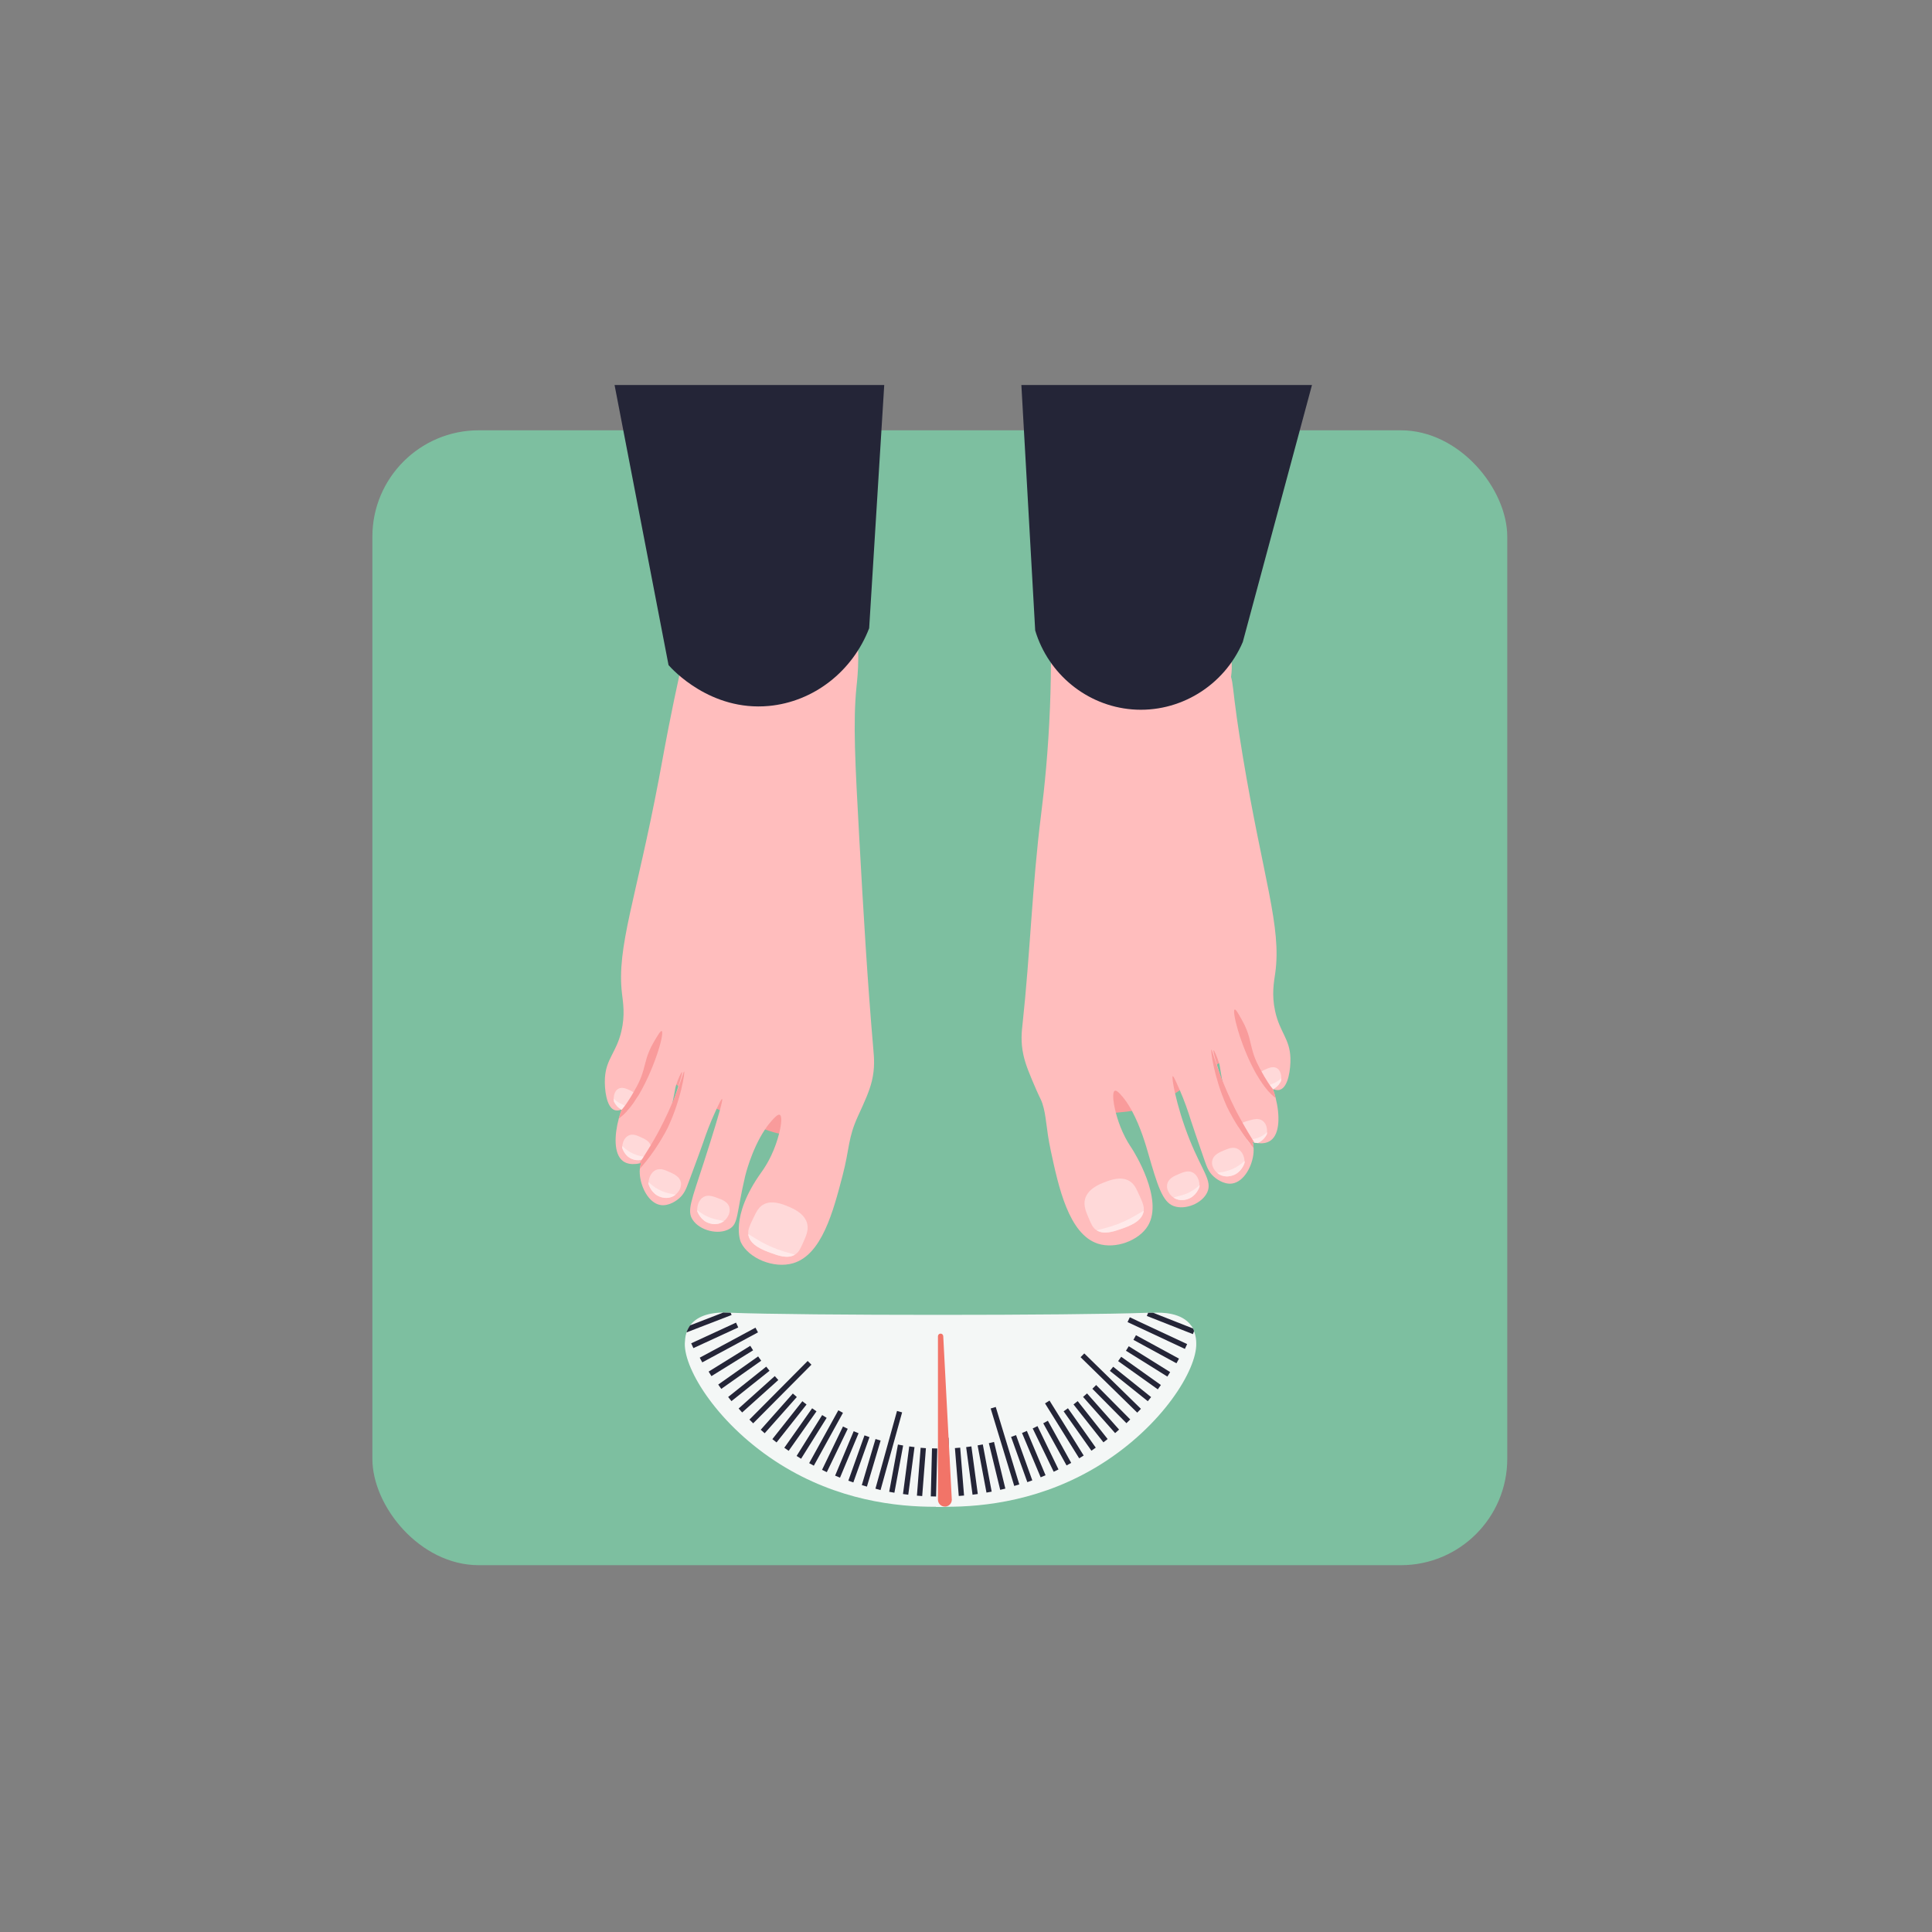 <?xml version="1.0" encoding="UTF-8"?><svg id="Camada_1" xmlns="http://www.w3.org/2000/svg" viewBox="0 0 500 500"><rect x="0" y="0" width="500" height="500" fill="#808080" stroke="none"/><defs><style>.cls-1{fill:#7dbfa0;}.cls-2{fill:#ffe9e9;}.cls-3{fill:#242537;}.cls-4{fill:#ffd9d9;}.cls-5{fill:#ffbdbd;}.cls-6{fill:#f4f7f6;}.cls-7{fill:#f99b9b;}.cls-8{fill:#f27468;}</style></defs><rect class="cls-1" x="96.37" y="111.36" width="293.71" height="293.71" rx="27.54" ry="27.54"/><path class="cls-7" d="M315.48,275.1c-.17.14-.35.27-.55.42-.04.03-.07.05-.11.08-.23.17-.46.35-.71.54-2.09,1.52-5.03,3.5-8.78,6.02-.4.27-.8.54-1.23.81-2.39,1.55-5.2,3.11-8.85,4.06-.84.22-1.58.36-2.3.48-.9.14-1.76.23-2.73.32-.49.05-.97.1-1.44.14-2.7.25-4.92.32-5.38-.66-.3-.64.33-1.37,1.69-3.49,2.09-3.25,2.75-4.84,3.29-5.65,3.95-5.88,28.36-9.93,29.52-5.99.17.59-.64,1.52-2.42,2.92Z"/><path class="cls-5" d="M331.24,282.02c2.19-.64,2.8-5.44,2.72-8.19-.15-5.03-2.78-6.66-3.97-12.2-.92-4.25-.3-7.42.04-9.8,1.69-11.96-3.14-24.56-8.37-55.93-.7-4.2-1.19-7.47-1.56-10.05-1-7.1-.99-8.97-1.51-10.67.23-1.51.25-2.94.1-4.27-2.01-18.47-35.94-27.56-40.03-28.61-1.75,2.2-4.33,6.05-5.87,11.44-1.79,6.28-1.28,11.62-.79,14.53.01,5.17-.08,10.04-.26,14.59-.45,11.44-1.41,20.89-2.31,27.99-2.28,18-2.84,36.19-4.8,54.23-.21,1.86-.52,4.56.23,7.94.58,2.65,1.71,5.27,3.38,9.13.9,2.07,1.19,2.39,1.51,3.37,1.11,3.35.9,6.27,2.2,12.31,1.99,9.29,4.63,21.58,12.18,24.03,4.62,1.49,10.67-.83,12.95-4.62,4.17-6.91-3.73-19.35-4.09-19.91-.65-1-1.52-2.27-2.47-4.39-.74-1.65-1.33-3.39-1.74-4.97-.78-2.97-.93-5.4-.26-5.68.37-.15.92.36,1.34.8,1.17,1.22,2.2,2.77,3.09,4.41,2.3,4.26,3.68,9.17,4.16,10.83,2.45,8.48,3.73,12.74,6.65,13.8,3.01,1.09,7.35-.69,8.67-3.55,1.38-2.97-1.29-5.48-4.56-13.64-1.81-4.51-3.06-8.89-3.76-11.98-.6-2.66-.79-4.37-.6-4.45.22-.07,1.07,1.9,1.83,3.64,1.21,2.8,2.06,5.24,2.9,7.92.52,1.66,1.51,4.46,3.44,10.07.63,1.83,1.12,3.19,2.47,4.39.37.33,2.46,2.11,4.76,1.76,3.09-.48,5.24-4.6,5.51-7.98.03-.45.04-.86,0-1.25-.02-.32-.06-.63-.13-.92-.02-.08-.03-.15-.05-.23,0,0,0-.01,0-.02-.03-.12-.07-.23-.1-.35.12.04.27.09.47.14h0c.24.06.55.12.89.16,1.01.12,2.31.07,3.35-.68,2.44-1.76,2.38-6.63,1.3-10.96-.2-.8-.43-1.57-.69-2.29h0s-.01-.04-.02-.06c.03,0,.05.02.08.03.63.24,1.23.3,1.72.16ZM316.64,281.13c-.39-1.26-.74-2.37-1.03-3.34-.27-.87-.49-1.63-.68-2.28-.78-2.67-.98-3.66-.87-3.7.16-.06.98,1.78,1.41,3.28.12.37.2.71.24,1.01.07.46.29,1.91.6,3.52.09.49.21,1,.32,1.5Z"/><path class="cls-4" d="M280.79,310.4c.68-2.77,3.89-3.99,5.24-4.5,1.38-.53,4.14-1.57,6.32-.22,1.2.74,1.71,1.91,2.52,3.69.76,1.67,1.27,2.79,1.13,3.97,0,.1-.03.21-.05.31-.56,2.61-3.96,3.77-5.94,4.45-1.82.63-4.34,1.49-6.2.3-.04-.02-.08-.06-.12-.08-.88-.61-1.25-1.47-1.88-2.94-.75-1.77-1.43-3.31-1.02-4.98Z"/><path class="cls-4" d="M302.09,306.41c.33-1.44,1.79-2.06,2.99-2.57,1.12-.47,2.35-1,3.53-.43,1.09.53,1.76,1.83,1.82,3.31,0,.11,0,.22,0,.33-.08.27-.81,2.51-3.05,3.27-.32.11-1.95.66-3.48-.26-.07-.04-.13-.08-.19-.12-1.08-.75-1.94-2.16-1.63-3.52Z"/><path class="cls-4" d="M313.75,300.3c.33-1.44,1.79-2.06,2.99-2.57,1.12-.47,2.35-1.01,3.53-.43,1.05.51,1.72,1.74,1.81,3.15.02.16.02.32.01.48-.08.27-.81,2.51-3.05,3.27-.32.11-1.95.66-3.48-.26-.19-.11-.38-.25-.56-.41-.9-.78-1.54-2.03-1.27-3.22Z"/><path class="cls-4" d="M327.92,293.02c-.02.17-.04.34-.06.51-.09.19-.82,1.65-2.37,2.29-.34-.04-.65-.1-.89-.16h0c-.19-.05-.35-.1-.47-.14.03.11.07.23.1.35,0,0,0,.01,0,.02.02.08.03.15.05.23-.17.02-.38.03-.62.02-.32-.4-.63-.79-.94-1.19-.13-.18-.26-.35-.38-.52-.13-.18-.27-.37-.4-.56-.53-.75-1.02-1.47-1.45-2.16.24-.5.62-.85,1.07-1.11.58-.33,1.28-.51,1.9-.67,1.07-.28,2.25-.59,3.23.08.87.6,1.3,1.74,1.22,3Z"/><path class="cls-4" d="M331.51,279.78c-.07.18-.69,1.41-1.99,2.07-.01,0-.04.02-.06.02h0c-.05.02-.1.05-.15.07-.09.04-.19.08-.29.11-.16.06-.34.1-.53.13-.07,0-.2.04-.38.06-.14-.16-.27-.33-.42-.5-.14-.17-.28-.35-.42-.53-.21-.27-.41-.54-.61-.84-.08-.11-.17-.22-.24-.34-.41-.61-.77-1.2-1.09-1.76.26-.28.64-.64,1.17-.98.24-.17.52-.32.83-.46.86-.39,2.1-.96,3.09-.41.77.44,1.2,1.44,1.17,2.61h0c0,.24-.02.49-.08.73Z"/><path class="cls-2" d="M327.92,293.02c-.02.17-.04.34-.06.51-.09.19-.82,1.65-2.37,2.29-.34-.04-.65-.1-.89-.16h0c-.19-.05-.35-.1-.47-.14.03.11.07.23.1.35,0,0,0,.01,0,.02.02.08.03.15.05.23-.17.02-.38.03-.62.02-.32-.4-.63-.79-.94-1.19t.01,0c.33-.03.79-.05,1.34-.12.64-.09,1.41-.27,2.22-.67.66-.33,1.2-.74,1.63-1.15Z"/><path class="cls-2" d="M331.51,279.78c-.07.18-.69,1.41-1.99,2.07-.01,0-.04.02-.06.02h0c-.05.02-.1.05-.15.07-.09.04-.19.08-.29.11-.03-.02-.05-.03-.07-.05-.17-.15-.57-.52-.52-.89.02-.12.1-.22.21-.3.27-.2.76-.33,1.38-.64.81-.41,1.28-.84,1.57-1.12,0,.24-.02.48-.08.72Z"/><path class="cls-7" d="M330.15,284.18c-.15-.11-.28-.23-.39-.31-.56-.46-1.12-1-1.66-1.61-.14-.16-.27-.33-.42-.5-.14-.17-.28-.35-.42-.53-.21-.27-.41-.54-.61-.84-.4-.56-.78-1.17-1.16-1.8-.06-.1-.12-.2-.18-.31-.15-.26-.3-.52-.44-.79-1.95-3.53-3.51-7.6-4.46-10.78-.91-3.06-1.26-5.3-.87-5.44.13-.05.33.14.59.53.03.04.06.09.09.13.32.48.71,1.19,1.19,2.04,2.01,3.56,2.03,5.61,2.85,8.34.3,1.02.72,2.12,1.39,3.43.15.3.33.63.5.96.11.2.21.4.32.59.52.94,1.05,1.87,1.74,2.93.14.21.27.4.4.58.26.37.49.67.75.97.03.03.05.06.08.09h0c.26.73.49,1.5.69,2.3Z"/><path class="cls-7" d="M324.28,296.13c.06.3.11.6.13.92-.25-.31-.51-.61-.74-.91-.32-.4-.63-.8-.92-1.19-.14-.18-.26-.35-.39-.52-.13-.18-.27-.37-.4-.56-.53-.75-1.02-1.47-1.45-2.16-2.02-3.15-3.12-5.58-3.2-5.78-1.59-3.66-2.59-7.18-3.18-9.8-.59-2.7-.74-4.47-.62-4.5.11-.03.45,1.36,1.34,3.96.11.32.23.65.35,1.01,0,0,.01.02.01.04.14.37.27.75.43,1.15.01.04.02.06.04.1.14.39.3.8.47,1.22.07.17.14.35.2.52,1.6,4.02,3.13,7.05,3.82,8.39.48.9.95,1.77,1.42,2.59.9,1.6,1.75,3.01,2.51,4.23.18.28.35.56.52.82-.19-.05-.35-.1-.47-.14.03.11.07.23.1.35,0,0,0,.01,0,.02.02.08.03.15.05.23Z"/><path class="cls-2" d="M283.81,318.4c1.76-.47,4.88-1.09,8.59-3.02,1.49-.78,2.72-1.59,3.59-2.05,0,.1-.03.21-.05.31-.56,2.61-3.96,3.77-5.94,4.45-1.82.63-4.34,1.49-6.2.3Z"/><path class="cls-2" d="M303.72,309.93c.71-.27,1.83-.46,2.94-.86,1.87-.68,3.04-1.7,3.78-2.35,0,.11,0,.22,0,.33-.08.27-.81,2.51-3.05,3.27-.32.11-1.95.66-3.48-.26-.07-.04-.13-.08-.19-.12Z"/><path class="cls-2" d="M315.02,303.52c.93-.13,2.58-.28,4.44-1.22,1.35-.68,2.17-1.45,2.63-1.86.02.16.02.32.01.48-.08.27-.81,2.51-3.05,3.27-.32.11-1.95.66-3.48-.26-.19-.11-.38-.25-.56-.41Z"/><path class="cls-7" d="M206.05,292.84c-.91.71-2.12,1.02-4.41.54-.99-.2-2.18-.55-3.64-1.08-1.3-.46-2.82-1.08-4.59-1.85-2.49-1.09-4.87-2.12-7.08-3.13-.28-.13-.56-.26-.84-.38-3.76-1.75-6.93-3.43-9.14-5.15-.24-.19-.47-.38-.69-.56-.04-.03-.07-.06-.1-.09-.18-.16-.36-.33-.52-.48-1.4-1.38-2.14-2.79-2.04-4.3.15-2.05,1.85-4.16,3.8-4.61,4.14-.95,5.88,6.34,13.78,10.13,8.13,3.9,14.95.36,17.01,4.28,1.11,2.1.26,5.29-1.53,6.69Z"/><path class="cls-5" d="M219.9,154.74c-1.14-3.78-2.52-6.76-3.54-8.73,0,0-9.07,6.72-24,14.28-5.73,2.91-10.85,4.65-14.58,5.73-.82,3.51-1.92,8.41-3.15,14.3-.16.77-.33,1.56-.49,2.37-1.71,8.28-2.59,13.44-3.59,18.72-5.91,31.24-11.02,43.73-9.58,55.73.28,2.38.84,5.56-.17,9.8-1.31,5.5-3.97,7.07-4.25,12.11-.15,2.75.37,7.57,2.54,8.25.49.16,1.08.1,1.71-.12.03,0,.06-.03.09-.03-.01.02-.02.04-.02.06-.28.72-.52,1.49-.73,2.28-1.16,4.31-1.33,9.17,1.07,10.98,1.01.78,2.32.86,3.33.76.34-.03.65-.08.9-.14h0c.19-.04.35-.09.47-.12-.04.11-.08.23-.11.35-.02.09-.04.16-.05.25-.08.29-.12.6-.16.92-.04.39-.05.8-.02,1.25.2,3.39,2.25,7.56,5.32,8.11,2.29.4,4.42-1.34,4.8-1.66,1.37-1.16,1.89-2.51,2.56-4.33,2.06-5.57,3.1-8.34,3.66-9.98.9-2.66,1.8-5.08,3.07-7.86.16-.35.32-.71.48-1.06.64-1.38,1.24-2.6,1.42-2.54.14.05-.12,1.22-.58,2.92-1.21,4.39-3.78,12.31-4.13,13.41-3.29,10.13-4.43,12.62-2.91,14.93,1.85,2.82,6.75,4.02,9.58,2.32,2.28-1.37,1.68-3.72,4.01-13.64,0,0,1.59-6.76,5.12-12.05.73-1.1,1.56-2.13,2.46-3.03.43-.43.99-.94,1.36-.77.6.26.5,2.3-.17,4.89-.45,1.78-1.15,3.81-2.06,5.71-.38.79-.74,1.47-1.08,2.05-.74,1.26-1.37,2.14-1.48,2.28-8.32,11.65-5.26,18.07-5.26,18.07,1.99,4.17,8.54,6.88,13.52,5.41,7.42-2.19,10.35-13.35,12.75-22.51,1.94-7.38,1.36-9.72,4.05-15.6,1.76-3.82,2.94-6.42,3.58-9.06.81-3.36.56-6.06.4-7.93-1.57-18.08-2.62-36.2-3.63-54.32-1.12-20.36-1.68-30.54-.75-39.8.04-.36.08-.78.13-1.25.4-4.09.95-12.2-1.92-21.69ZM174.75,281.73c.06-.31.15-.68.28-1.07.47-1.47,1.31-3.24,1.47-3.18.11.04-.11,1.01-.95,3.66-.2.63-.43,1.36-.71,2.2-.32.98-.7,2.11-1.13,3.4.13-.5.25-1.01.36-1.5.35-1.61.59-3.05.68-3.51Z"/><path class="cls-4" d="M208.92,316.77c-.62-2.78-3.8-4.07-5.14-4.62-1.37-.56-4.11-1.66-6.31-.36-1.21.72-1.75,1.88-2.6,3.64-.8,1.66-1.33,2.76-1.21,3.94,0,.1.03.21.04.31.5,2.62,3.88,3.86,5.84,4.58,1.8.66,4.31,1.59,6.19.44.04-.02.08-.05.12-.08.9-.59,1.29-1.45,1.94-2.9.79-1.76,1.5-3.28,1.13-4.95Z"/><path class="cls-4" d="M188.76,312.43c-.4-1.42-1.89-1.97-3.12-2.41-1.14-.42-2.4-.88-3.55-.25-1.06.59-1.66,1.92-1.65,3.4,0,.11,0,.22.01.33.1.26.94,2.47,3.21,3.11.33.09,1.99.56,3.46-.44.06-.04.12-.09.19-.13,1.04-.8,1.82-2.26,1.45-3.6Z"/><path class="cls-4" d="M176.19,305.95c-.29-1.44-1.74-2.1-2.94-2.64-1.11-.5-2.33-1.06-3.52-.51-1.06.49-1.75,1.7-1.88,3.11-.02.16-.02.32-.02.48.08.27.76,2.53,2.98,3.33.32.12,1.94.71,3.49-.19.2-.11.38-.24.57-.4.92-.76,1.58-1.99,1.34-3.2Z"/><path class="cls-4" d="M165.1,283.7c-.33.56-.71,1.14-1.14,1.74-.15.21-.3.4-.44.59-.15.19-.29.38-.44.56-.29.35-.58.69-.86,1.01-.18-.02-.31-.05-.38-.07-.18-.04-.35-.08-.51-.14-.1-.04-.2-.08-.29-.12-.05-.02-.1-.05-.15-.07-.02-.01-.04-.03-.06-.03-1.28-.69-1.87-1.93-1.94-2.11-.04-.24-.06-.49-.06-.72h0c0-1.18.46-2.18,1.23-2.59,1-.53,2.24.07,3.08.47.3.15.58.31.82.48.51.35.89.73,1.15,1Z"/><path class="cls-2" d="M161.93,286.47c.05.37-.36.72-.53.87-.03.02-.05.04-.07.05-.1-.04-.2-.08-.29-.12-.05-.02-.1-.05-.15-.07-.02-.01-.04-.03-.06-.03-1.28-.69-1.87-1.93-1.94-2.11-.04-.24-.06-.49-.06-.72.29.29.75.73,1.56,1.15.6.33,1.09.47,1.36.68.11.08.18.18.2.31Z"/><path class="cls-4" d="M168.44,296.64c-.26-1.28-1.54-1.86-2.6-2.34-.98-.44-2.06-.94-3.12-.45-.94.43-1.55,1.51-1.67,2.76-.02.14-.02.29-.02.43.07.24.67,2.24,2.64,2.95.28.1,1.72.63,3.09-.17.17-.1.34-.22.5-.36.81-.68,1.4-1.77,1.18-2.83Z"/><path class="cls-2" d="M167.26,299.47c-.82-.13-2.28-.3-3.91-1.16-1.19-.63-1.9-1.32-2.3-1.7-.02.14-.02.29-.02.43.07.24.67,2.24,2.64,2.95.28.1,1.72.63,3.09-.17.17-.1.34-.22.5-.36Z"/><path class="cls-7" d="M170.25,272.24c-1.02,3.16-2.67,7.2-4.69,10.69-.15.26-.3.52-.46.78-.06.1-.13.2-.2.31-.31.5-.62.98-.94,1.44-.15.21-.3.4-.44.59-.15.19-.29.38-.44.56-.29.35-.58.69-.86,1.01-.55.6-1.11,1.13-1.69,1.57-.11.08-.24.19-.39.3.21-.79.46-1.55.73-2.28.03-.03.05-.06.08-.09.26-.29.51-.59.77-.95.13-.18.26-.36.41-.57.72-1.04,1.27-1.96,1.81-2.89.11-.2.21-.39.33-.59.19-.33.37-.65.53-.95.7-1.3,1.14-2.4,1.46-3.4.89-2.72.95-4.76,3.04-8.27.5-.84.91-1.55,1.24-2.02.03-.04.06-.09.09-.13.28-.38.48-.56.61-.51.39.14,0,2.38-.99,5.41Z"/><path class="cls-7" d="M176.35,281.79c-.63,2.61-1.71,6.1-3.38,9.73-.09.2-1.24,2.6-3.33,5.71-.91,1.35-2,2.85-3.27,4.35-.25.3-.51.59-.77.9.04-.32.08-.63.16-.92.02-.08.03-.16.05-.25.03-.12.07-.24.11-.35-.12.04-.28.08-.47.13.2-.31.42-.63.64-.97.15-.24.32-.5.48-.75.57-.89,1.18-1.87,1.81-2.92.07-.12.13-.23.2-.34.49-.81.98-1.67,1.47-2.56.73-1.33,2.32-4.32,4.01-8.31.07-.17.14-.34.21-.51.18-.42.35-.83.49-1.21.02-.06.05-.12.07-.18.15-.37.29-.73.42-1.07,0-.01,0-.03.01-.04.14-.35.26-.69.38-1,.95-2.58,1.31-3.96,1.42-3.93.12.04-.07,1.8-.73,4.49Z"/><path class="cls-2" d="M205.73,324.7c-1.75-.51-4.86-1.2-8.53-3.2-1.47-.81-2.69-1.64-3.55-2.12,0,.1.03.21.04.31.5,2.62,3.88,3.86,5.84,4.58,1.8.66,4.31,1.59,6.19.44Z"/><path class="cls-2" d="M187.32,316.03c-.73-.23-1.85-.37-2.98-.71-1.9-.59-3.12-1.54-3.89-2.15,0,.11,0,.22.01.33.1.26.94,2.47,3.21,3.11.33.09,1.99.56,3.46-.44.06-.04.12-.09.19-.13Z"/><path class="cls-2" d="M174.85,309.15c-.93-.15-2.58-.34-4.41-1.31-1.34-.71-2.14-1.49-2.59-1.92-.02.16-.02.32-.02.48.08.27.76,2.53,2.98,3.33.32.12,1.94.71,3.49-.19.2-.11.38-.24.57-.4Z"/><path class="cls-3" d="M339.54,99.64c-5.97,22.17-11.94,44.34-17.91,66.52-4.87,11.39-16.47,18.42-28.65,17.43-11.66-.95-21.65-9.07-25.07-20.42-1.19-21.18-2.39-42.36-3.58-63.53h75.2Z"/><path class="cls-3" d="M228.84,99.64c-1.3,20.98-2.6,41.96-3.9,62.94-4.31,11.21-14.4,19.04-25.96,20.12-15.08,1.4-24.94-9.41-25.96-10.57-4.66-24.16-9.32-48.32-13.97-72.49h69.79Z"/><path class="cls-6" d="M309.59,347.64c.19,6.93-8.82,21.37-24.67,31.31-14.88,9.31-30,11.05-40.28,11v.05h-2.42v-.05c-10.32.05-25.45-1.7-40.32-11-15.85-9.94-24.86-24.38-24.67-31.31.05-.53.05-1.65.44-2.81.19-.58.48-1.16.87-1.74t.1-.1c2.08-2.81,6.06-3.3,8.53-3.3.68,0,1.26.05,1.65.05h.29c18.32.73,88.6.73,108.03,0h1.31c2.23-.1,7.37-.1,9.84,3.34.19.24.34.48.48.73v.05c.1.19.19.39.24.58v.05c.53,1.36.58,2.52.58,3.15Z"/><rect class="cls-3" x="191.29" y="359.57" width="21.39" height="1.37" transform="translate(-195.96 249.69) rotate(-45.19)"/><path class="cls-3" d="M189.34,340.32l-11.68,4.51c.19-.58.48-1.16.87-1.74t.1-.1l8.53-3.3c.68,0,1.26.05,1.65.05h.29l.24.58Z"/><rect class="cls-3" x="178.59" y="344.89" width="12.78" height="1.37" transform="translate(-127.74 109.26) rotate(-24.76)"/><rect class="cls-3" x="182.82" y="351.51" width="12.68" height="1.38" transform="translate(-157.11 152.38) rotate(-31.77)"/><rect class="cls-3" x="185.11" y="354.57" width="12.64" height="1.37" transform="translate(-169.77 175.29) rotate(-35.2)"/><rect class="cls-3" x="187.5" y="357.45" width="12.6" height="1.37" transform="translate(-181.01 198.97) rotate(-38.57)"/><rect class="cls-3" x="190" y="360.17" width="12.57" height="1.37" transform="translate(-190.82 223.4) rotate(-41.91)"/><rect class="cls-3" x="180.43" y="347.42" width="16.38" height="1.38" transform="translate(-142.48 131.01) rotate(-28.3)"/><rect class="cls-3" x="219.59" y="374.73" width="20.87" height="1.37" transform="translate(-193.26 496.58) rotate(-74.48)"/><rect class="cls-3" x="195.28" y="365.08" width="12.53" height="1.37" transform="translate(-205.85 273.94) rotate(-48.44)"/><rect class="cls-3" x="198.05" y="367.28" width="12.51" height="1.38" transform="translate(-211.04 299.95) rotate(-51.66)"/><rect class="cls-3" x="200.9" y="369.3" width="12.5" height="1.38" transform="translate(-214.63 326.26) rotate(-54.84)"/><rect class="cls-3" x="203.81" y="371.16" width="12.48" height="1.37" transform="translate(-216.6 352.88) rotate(-57.99)"/><rect class="cls-3" x="209.84" y="374.37" width="12.46" height="1.37" transform="translate(-215.63 406.53) rotate(-64.22)"/><rect class="cls-3" x="212.93" y="375.72" width="12.46" height="1.37" transform="translate(-212.65 433.41) rotate(-67.31)"/><rect class="cls-3" x="216.07" y="376.89" width="12.45" height="1.37" transform="translate(-208.01 460.17) rotate(-70.38)"/><rect class="cls-3" x="219.25" y="377.9" width="12.44" height="1.38" transform="translate(-201.68 486.79) rotate(-73.44)"/><rect class="cls-3" x="205.98" y="371.47" width="15.62" height="1.37" transform="translate(-215.34 379.61) rotate(-61.12)"/><rect class="cls-3" x="259.38" y="363.89" width="1.37" height="20.95" transform="translate(-97.67 91.87) rotate(-16.92)"/><rect class="cls-3" x="225.71" y="379.41" width="12.43" height="1.37" transform="translate(-184.04 538.93) rotate(-79.51)"/><rect class="cls-3" x="228.97" y="379.91" width="12.43" height="1.38" transform="translate(-172.73 564.36) rotate(-82.54)"/><rect class="cls-3" x="232.25" y="380.24" width="12.43" height="1.37" transform="translate(-159.78 589.19) rotate(-85.56)"/><rect class="cls-3" x="235.53" y="380.4" width="12.43" height="1.37" transform="translate(-145.23 613.29) rotate(-88.58)"/><rect class="cls-3" x="247.62" y="374.69" width="1.37" height="12.43" transform="translate(-29.74 21.14) rotate(-4.6)"/><rect class="cls-3" x="250.89" y="374.34" width="1.37" height="12.43" transform="translate(-48.45 36.9) rotate(-7.65)"/><rect class="cls-3" x="254.14" y="373.83" width="1.37" height="12.43" transform="translate(-65.79 53.59) rotate(-10.64)"/><rect class="cls-3" x="257.37" y="373.15" width="1.37" height="12.43" transform="translate(-82.35 71.74) rotate(-13.67)"/><rect class="cls-3" x="244.3" y="372.13" width="1.38" height="15.16" transform="translate(-10.62 7.06) rotate(-1.62)"/><rect class="cls-3" x="286.78" y="347.63" width="1.37" height="20.51" transform="translate(-169.39 313.15) rotate(-45.63)"/><rect class="cls-3" x="263.73" y="371.28" width="1.37" height="12.44" transform="translate(-112.01 111.55) rotate(-19.75)"/><rect class="cls-3" x="266.85" y="370.1" width="1.37" height="12.45" transform="translate(-125.05 133.28) rotate(-22.83)"/><rect class="cls-3" x="269.91" y="368.75" width="1.38" height="12.46" transform="translate(-136.46 155.58) rotate(-25.86)"/><rect class="cls-3" x="272.92" y="367.23" width="1.37" height="12.46" transform="translate(-146.65 179.26) rotate(-28.97)"/><rect class="cls-3" x="278.75" y="363.68" width="1.37" height="12.48" transform="translate(-162.2 228.9) rotate(-35.22)"/><rect class="cls-3" x="281.55" y="361.66" width="1.38" height="12.5" transform="translate(-167.3 254.22) rotate(-38.31)"/><rect class="cls-3" x="284.28" y="359.47" width="1.37" height="12.51" transform="translate(-170.85 280.9) rotate(-41.53)"/><rect class="cls-3" x="286.91" y="357.11" width="1.38" height="12.53" transform="translate(-172.44 307.55) rotate(-44.72)"/><rect class="cls-3" x="274.76" y="361.58" width="1.37" height="16.74" transform="translate(-153.83 201.27) rotate(-31.88)"/><rect class="cls-3" x="291.89" y="351.89" width="1.37" height="12.57" transform="translate(-169.89 362.72) rotate(-51.32)"/><rect class="cls-3" x="294.21" y="349.03" width="1.38" height="12.6" transform="translate(-165.59 389.57) rotate(-54.56)"/><rect class="cls-3" x="296.43" y="346" width="1.37" height="12.63" transform="translate(-159.09 417.76) rotate(-58.02)"/><rect class="cls-3" x="298.52" y="342.81" width="1.37" height="12.68" transform="translate(-150.5 444.98) rotate(-61.43)"/><path class="cls-3" d="M309.01,344.44v.05l-.29.78-11.92-4.7.34-.82h1.31l10.32,4.07v.05c.1.19.19.39.24.58Z"/><rect class="cls-3" x="298.84" y="336.84" width="1.37" height="16.38" transform="translate(-139.9 470.19) rotate(-64.94)"/><path class="cls-8" d="M246.32,388.01l-2.21-42.22c-.02-.38-.34-.67-.72-.65-.37.02-.65.32-.65.69v42.28c0,.99.8,1.8,1.79,1.8s1.8-.8,1.8-1.8c0-.03,0-.06,0-.09Z"/></svg>